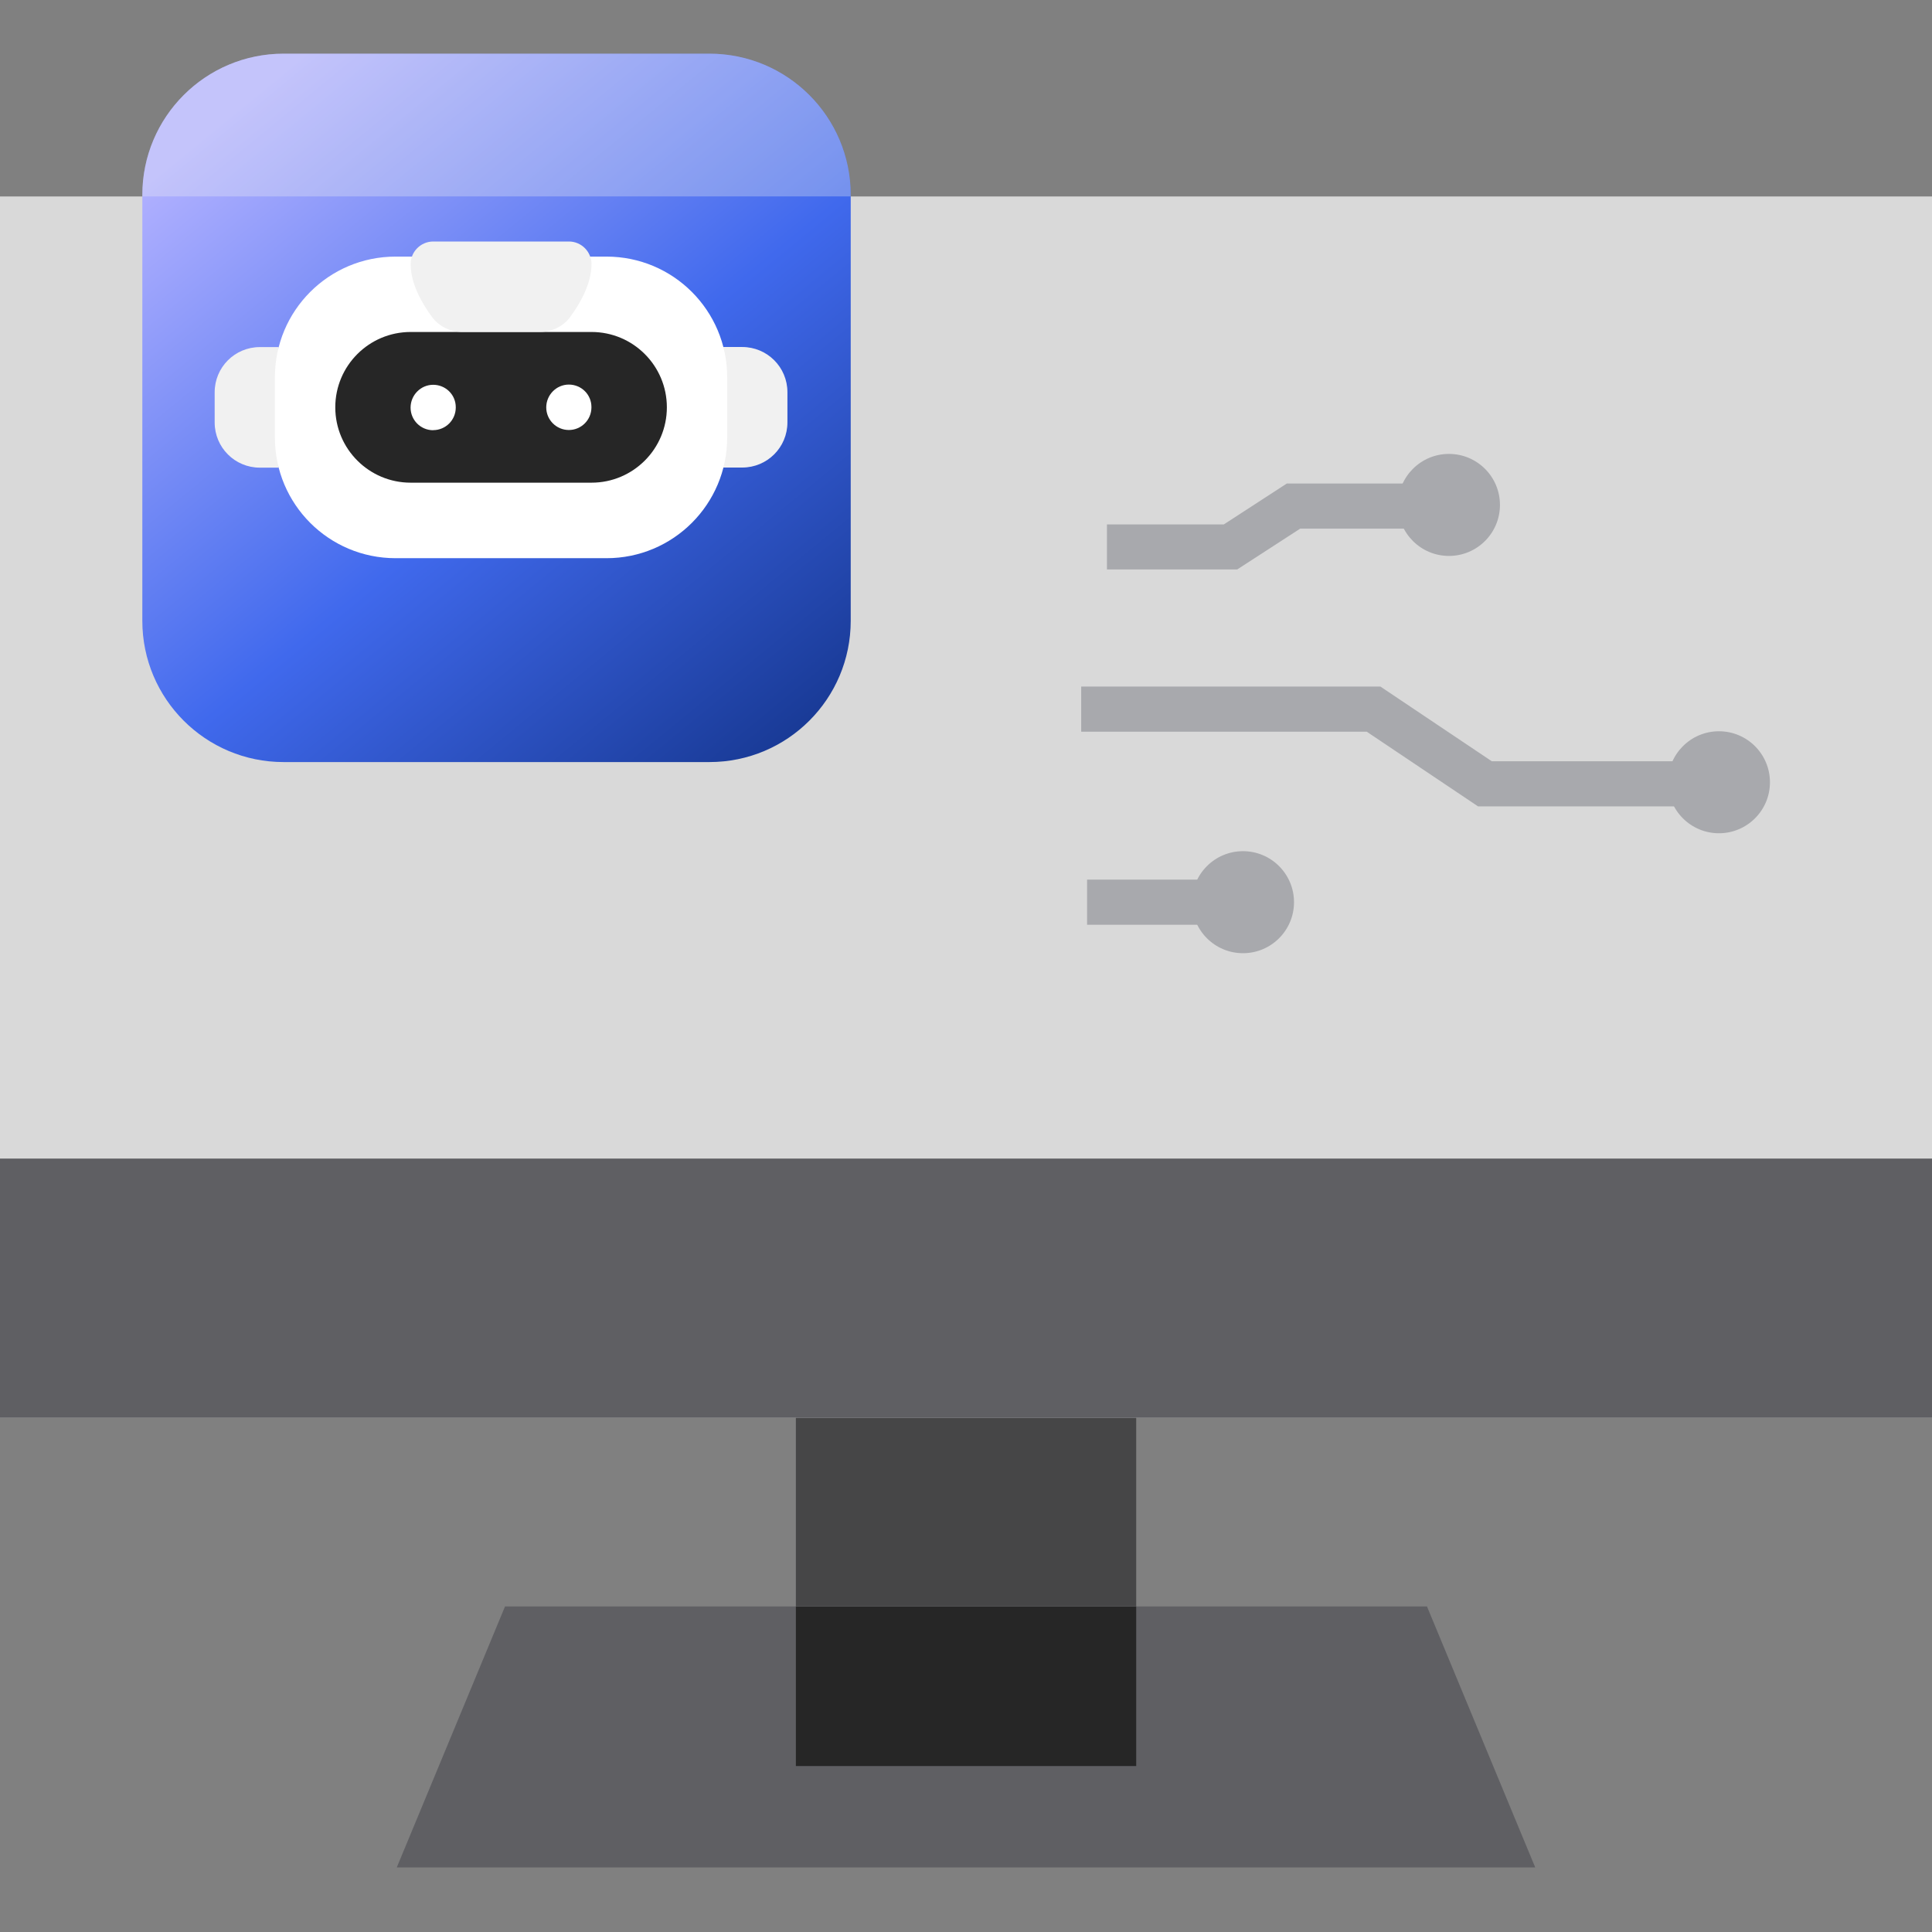 <svg width="72" height="72" viewBox="0 0 72 72" fill="none" xmlns="http://www.w3.org/2000/svg">
<rect x="0" y="0" width="72" height="72" fill="#808080" stroke="none"/>
<path d="M53.179 59.867H18.821L14.786 69.595H57.214L53.179 59.867Z" fill="#5F5F63"/>
<path d="M72 7.322H0V52.838H72V7.322Z" fill="#D9D9D9"/>
<path d="M42.343 59.867H29.66V65.815H42.343V59.867Z" fill="#262626"/>
<path d="M42.343 52.838H29.66V59.864H42.343V52.838Z" fill="#464647"/>
<path d="M72 43.177H0V52.838H72V43.177Z" fill="#5F5F63"/>
<path d="M64.06 31.053C65.11 31.053 65.961 30.202 65.961 29.153C65.961 28.103 65.11 27.252 64.06 27.252C63.011 27.252 62.16 28.103 62.16 29.153C62.16 30.202 63.011 31.053 64.06 31.053Z" fill="#A8A9AD"/>
<path d="M46.323 35.523C47.373 35.523 48.224 34.672 48.224 33.622C48.224 32.572 47.373 31.721 46.323 31.721C45.273 31.721 44.422 32.572 44.422 33.622C44.422 34.672 45.273 35.523 46.323 35.523Z" fill="#A8A9AD"/>
<path d="M53.998 20.718C55.048 20.718 55.899 19.867 55.899 18.817C55.899 17.767 55.048 16.916 53.998 16.916C52.949 16.916 52.098 17.767 52.098 18.817C52.098 19.867 52.949 20.718 53.998 20.718Z" fill="#A8A9AD"/>
<path d="M63.66 30.051H55.082L50.932 27.267H40.293V25.585H51.442L55.593 28.369H63.66V30.051Z" fill="#A8A9AD"/>
<path d="M46.584 32.781H40.512V34.463H46.584V32.781Z" fill="#A8A9AD"/>
<path d="M46.107 21.222H41.253V19.543H45.609L47.956 18.019H52.647V19.701H48.454L46.107 21.222Z" fill="#A8A9AD"/>
<path d="M26.439 2H10.569C7.661 2 5.304 4.357 5.304 7.265V23.135C5.304 26.043 7.661 28.4 10.569 28.4H26.439C29.347 28.4 31.704 26.043 31.704 23.135V7.265C31.704 4.357 29.347 2 26.439 2Z" fill="url(#paint0_linear_3527_14979)"/>
<path opacity="0.3" d="M31.704 7.265V7.319H5.304V7.265C5.304 4.356 7.66 2 10.569 2H26.439C29.345 2 31.704 4.356 31.704 7.265Z" fill="#F1F1F1"/>
<path d="M10.387 17.428H9.684C8.752 17.428 8 16.676 8 15.743V14.619C8 13.687 8.752 12.935 9.684 12.935H10.387V17.43V17.428Z" fill="#F1F1F1"/>
<path d="M26.958 12.932H27.66C28.593 12.932 29.345 13.684 29.345 14.616V15.74C29.345 16.673 28.593 17.424 27.66 17.424H26.958V12.929V12.932Z" fill="#F1F1F1"/>
<path d="M21.986 9.563H22.604C25.087 9.563 27.1 11.573 27.1 14.059V16.306C27.1 18.789 25.09 20.802 22.604 20.802H14.74C12.257 20.802 10.245 18.792 10.245 16.306V14.059C10.245 11.576 12.255 9.563 14.74 9.563H21.986Z" fill="white"/>
<path d="M24.852 15.18C24.852 16.73 23.594 17.988 22.044 17.988H15.304C13.753 17.988 12.495 16.73 12.495 15.18C12.495 13.629 13.753 12.372 15.304 12.372H22.044C23.594 12.372 24.852 13.629 24.852 15.18Z" fill="#262626"/>
<path d="M21.251 11.808C21.609 11.324 22.041 10.586 22.044 9.845C22.044 9.38 21.666 9 21.202 9H16.146C15.681 9 15.301 9.38 15.304 9.845C15.304 10.583 15.738 11.322 16.096 11.808C16.359 12.164 16.78 12.369 17.223 12.369H20.127C20.57 12.369 20.991 12.164 21.254 11.808H21.251Z" fill="#F1F1F1"/>
<path d="M16.143 16.033C15.678 16.033 15.301 15.656 15.301 15.191C15.301 14.726 15.678 14.34 16.143 14.34C16.608 14.34 16.985 14.71 16.985 15.174V15.188C16.985 15.653 16.608 16.03 16.143 16.03V16.033Z" fill="white"/>
<path d="M21.199 16.025C20.734 16.025 20.357 15.647 20.357 15.182C20.357 14.718 20.734 14.332 21.199 14.332C21.664 14.332 22.041 14.701 22.041 15.169V15.182C22.041 15.647 21.664 16.025 21.199 16.025Z" fill="white"/>
<defs>
<linearGradient id="paint0_linear_3527_14979" x1="30.568" y1="29.905" x2="9.163" y2="3.81" gradientUnits="userSpaceOnUse">
<stop stop-color="#123287"/>
<stop offset="0.5" stop-color="#4069ED"/>
<stop offset="1" stop-color="#B0B0FF"/>
</linearGradient>
</defs>
</svg>
